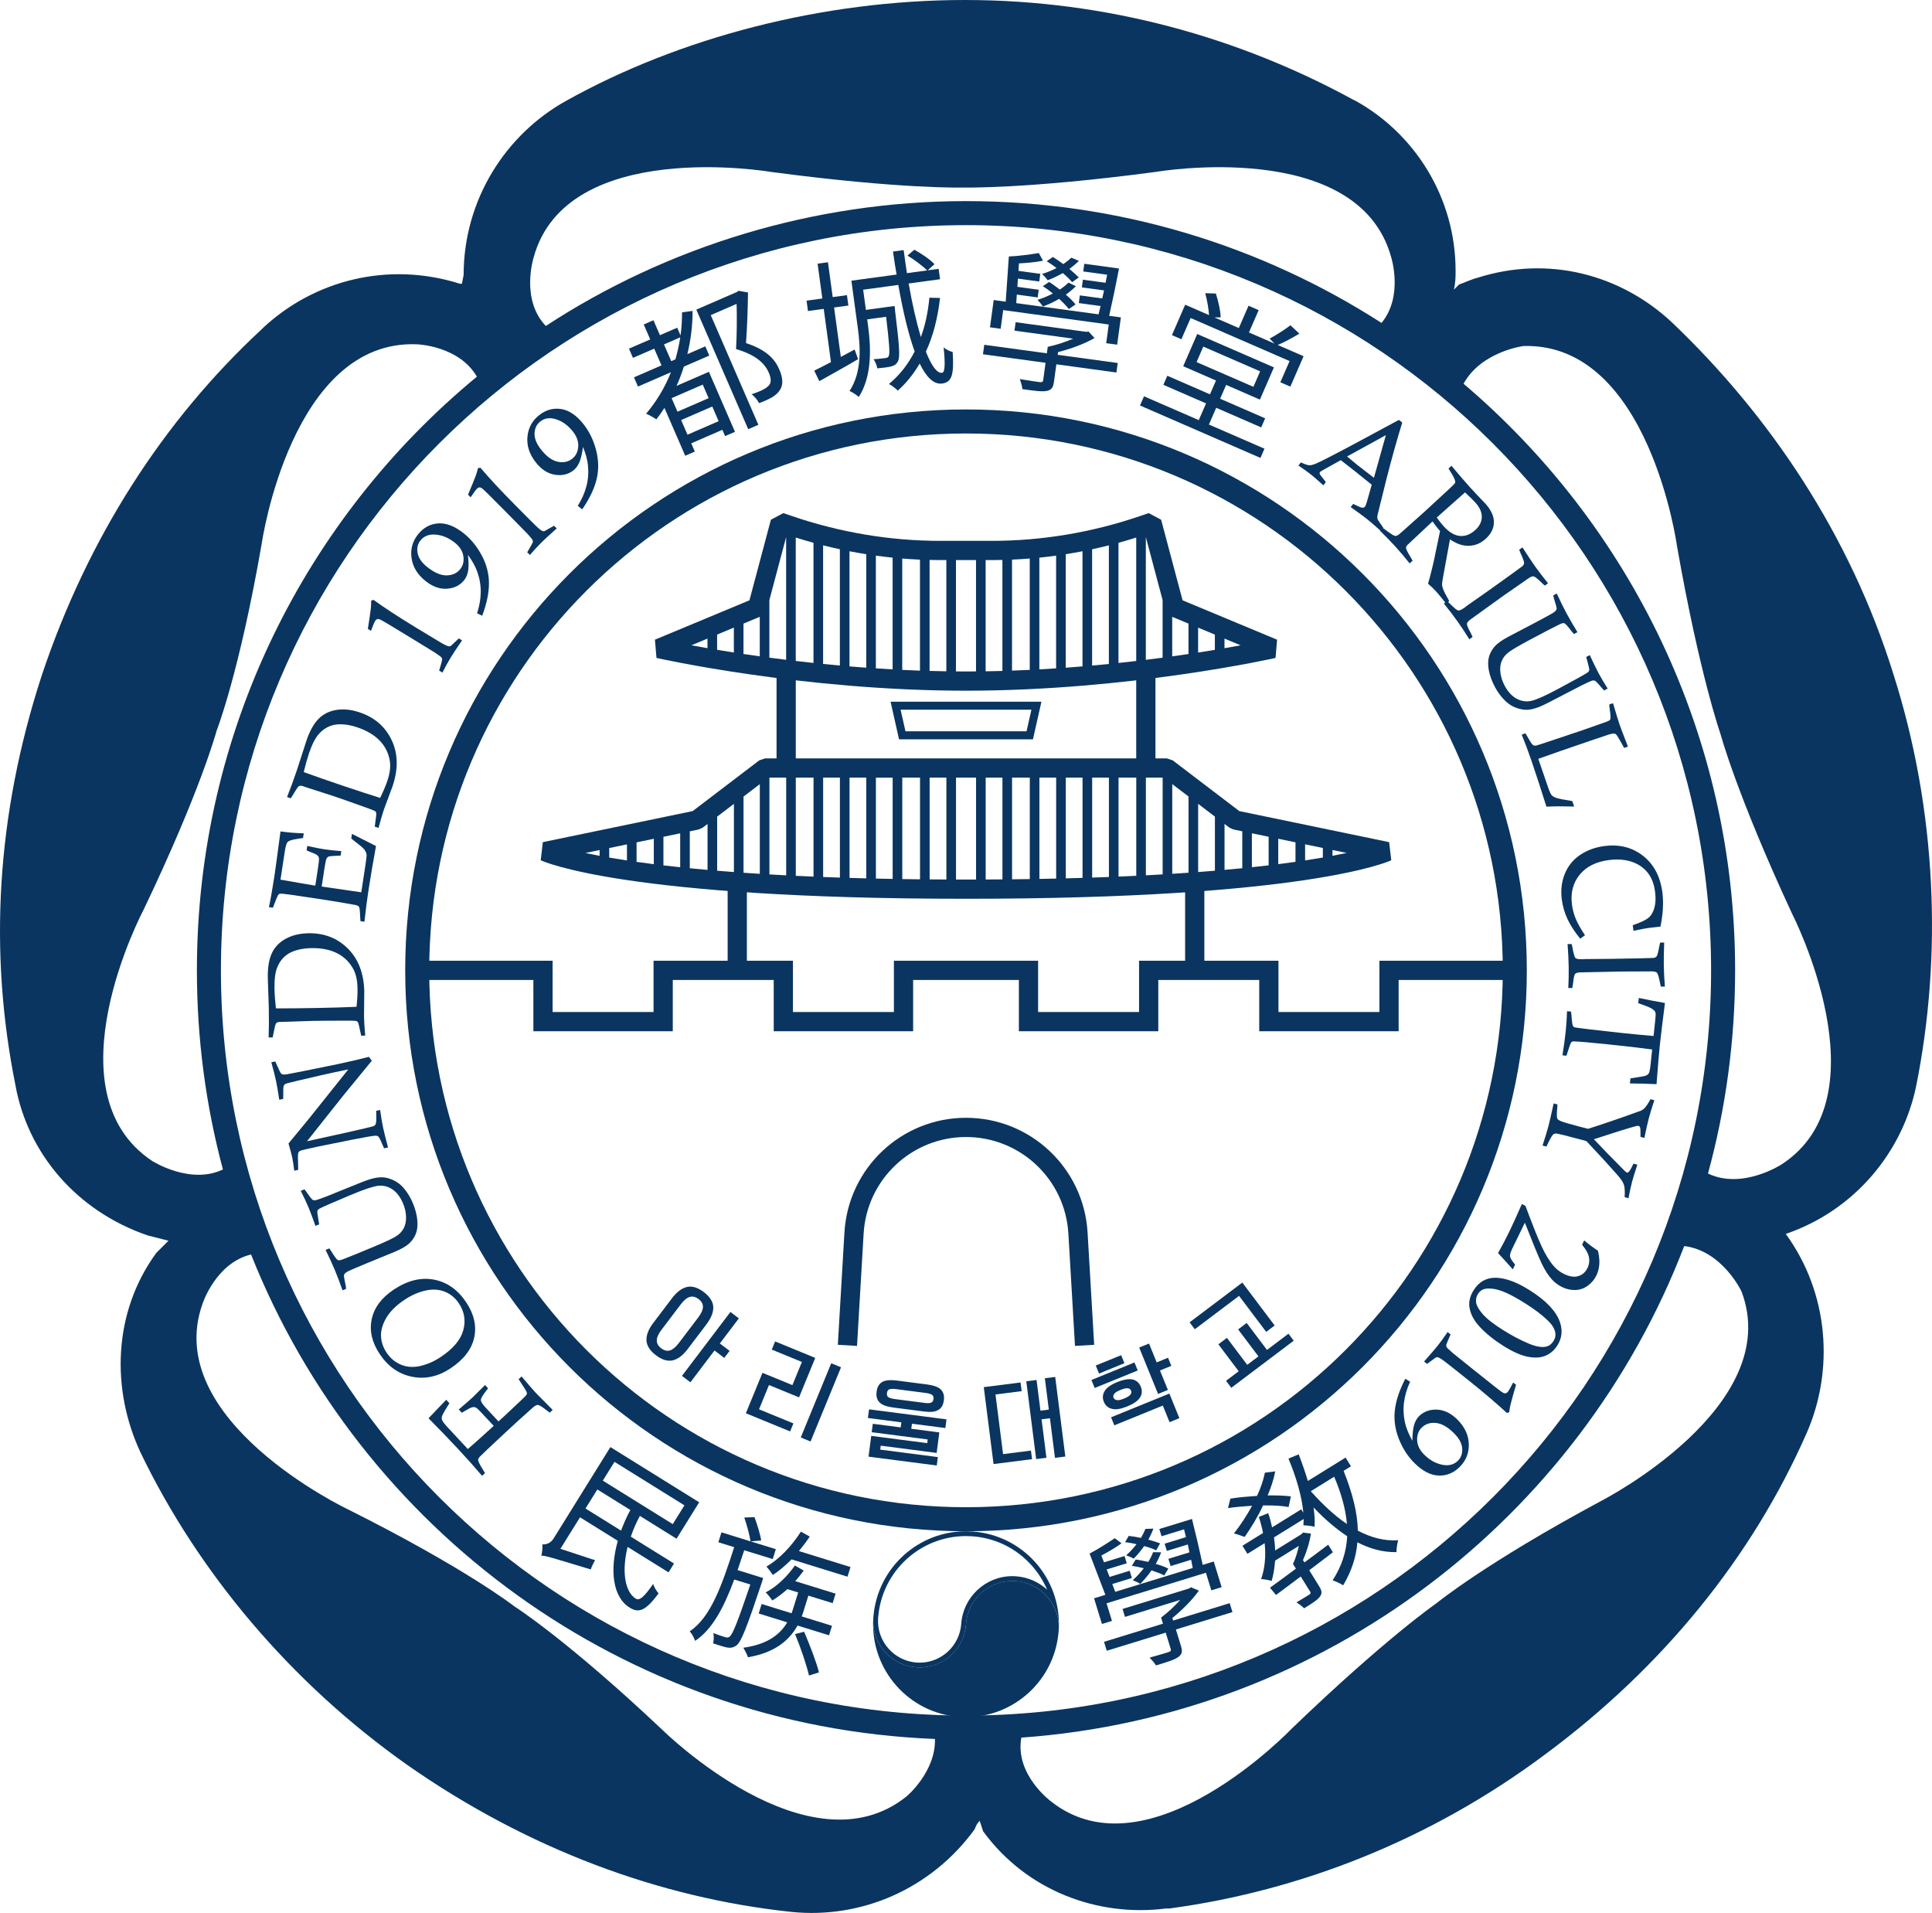 <?xml version="1.0" encoding="UTF-8"?><svg xmlns="http://www.w3.org/2000/svg" viewBox="0 0 1205.75 1193.67"><g id="a"/><g id="b"><g id="c"><path d="M602.88,255.49c-193.3,0-350,156.7-350,350s156.7,350,350,350,350-156.7,350-350-156.7-350-350-350Zm0,685c-185.02,0-335-149.98-335-335s149.98-335,335-335,335,149.98,335,335-149.98,335-335,335Z" style="fill:#0a3560;"/><g><path d="M544.94,1010.94c.02-.5,.03-.99,.07-1.49-.03,.5-.06,1-.07,1.49Z" style="fill:#0a3560;"/><path d="M660.73,1017.49c1.11-15.98-10.94-29.83-26.92-30.94-15.98-1.11-29.83,10.94-30.94,26.92h0c-1.11,15.98-14.96,28.03-30.94,26.92-15.48-1.08-27.27-14.11-26.99-29.45-1.38,31.32,22.45,58.2,53.9,60.39,31.46,2.19,58.78-21.14,61.74-52.35,.06-.49,.11-.99,.14-1.49Z" style="fill:#0a3560;"/></g><g><path d="M660.81,1016.04c-.02,.5-.03,.99-.07,1.49,.03-.5,.06-1,.07-1.49h0Z" style="fill:#0a3560;"/><path d="M602.83,958.5c1.28,0,2.59,.05,3.87,.13,14.41,1,27.63,7.49,37.23,18.27,4.04,4.54,7.25,9.62,9.57,15.06-5.17-4.76-11.93-7.85-19.47-8.38-.75-.05-1.5-.08-2.25-.08-16.72,0-30.73,13.08-31.89,29.78-.94,13.57-12.32,24.2-25.91,24.2-.61,0-1.22-.02-1.83-.06-14.3-.99-25.13-13.44-24.13-27.74,.03-.44,.07-.89,.13-1.34v-.07c1.31-13.67,7.62-26.27,17.79-35.5,10.14-9.2,23.24-14.27,36.89-14.27m0-3c-29.71,0-54.82,22.64-57.66,52.49-.06,.49-.11,.99-.14,1.49-1.11,15.98,10.94,29.83,26.92,30.94,.68,.05,1.37,.07,2.04,.07,15.1,0,27.84-11.7,28.9-26.99,1.06-15.29,13.8-26.99,28.9-26.99,.68,0,1.36,.02,2.04,.07,15.48,1.08,27.27,14.11,26.99,29.45,1.38-31.32-22.45-58.2-53.9-60.39-1.37-.09-2.73-.14-4.08-.14h0Z" style="fill:#0a3560;"/></g><g><path d="M432.22,194.02c.06,9.39-1.18,18.42-3.24,26.97l11.19-4.86,2.5,5.75-15.88,6.89c-1.32,4.09-2.76,8.13-4.57,12.02l20.21-8.78,16.26,37.44-6.16,2.67-1.7-3.92-19.43,8.44,2.23,5.14-5.99,2.6-12.97-29.86c-1.53,2.42-3.26,4.83-5.04,7.16-1.35-.97-4.6-2.76-6.38-3.54,6.6-7.83,11.8-16.51,15.47-25.86l-20.56,8.93-2.5-5.75,17.18-7.46-4.54-10.45-13.27,5.76-2.5-5.75,13.27-5.76-4.05-9.32,6.07-2.64,4.05,9.32,10.76-4.67,2.08,4.79c.72-4.76,.92-9.51,.97-14.39l6.53-.87Zm-10.7,30.21c1.25-4.48,2.34-9.09,3.01-13.73l-10.15,4.41,4.54,10.45,2.6-1.13Zm17.06,15.77l-19.43,8.44,3.67,8.45,19.43-8.44-3.67-8.45Zm9.91,22.81l-3.97-9.14-19.43,8.44,3.97,9.14,19.43-8.44Zm18.33-80.3c-.09,9.77-.55,21.76-1.23,31.58,12.62,4.14,17.92,9.92,20.6,16.1,2.39,5.27,2.83,9.84,.49,13.24-1.07,1.81-2.89,3.32-4.94,4.53-2.23,1.28-5.26,2.6-8.03,3.59-.88-1.79-2.75-4.19-4.67-5.53,2.98-.98,5.62-2.03,7.45-3.03,1.44-.73,2.76-1.72,3.62-2.82,1.45-1.87,1.01-4.79-.43-7.88-2.38-5.49-7.91-10.85-20.31-14.47,.52-9.02,.58-20.02,.34-28.19l-16.13,7.01,29.72,68.43-6.33,2.75-32.4-74.62,25.42-11.04,.93-.71,5.92,1.05Z" style="fill:#0a3560;"/><path d="M535.53,224.12c-8.39,4.97-17.28,9.82-24.19,13.73l-3.18-6.56c2.95-1.45,6.52-3.28,10.44-5.34l-4.51-33.2-9.84,1.34-.88-6.49,9.84-1.34-2.95-21.73,6.47-.88,2.95,21.73,8.9-1.21,.88,6.49-8.9,1.21,4.19,30.85,8.63-4.62,2.15,6.03Zm51.13-38.17c-1.43,12.65-4.31,23.77-8.82,33.48,3.48,8.72,6.91,13.62,10.09,13.19,1.78-.24,2.09-4.98,1-15.84,1.52,1.33,3.86,2.44,5.64,2.87,.88,14.25-.5,18.84-6.59,19.67-5.25,.71-9.9-4.02-14.01-12.47-3.72,6.35-8.2,12.03-13.65,16.89-1.12-1.19-3.99-3.39-5.53-4.14,6.7-5.51,11.97-12.35,16.05-20.28-3.96-10.86-7.35-25.34-10.22-41.53l-21.93,2.98,1.71,12.6,17.9-2.43s.27,1.97,.29,2.83c2.63,21.48,3.28,29.06,1.82,31.65-.89,1.85-2.21,2.7-4.42,3.28-1.75,.43-5.04,.88-8.43,1.15-.44-1.86-1.24-4.24-2.4-5.71,3.22-.15,6.13-.54,7.35-.71,1.12-.15,1.86-.35,2.12-1.25,.84-1.55,.4-7.62-1.61-24.5l-11.81,1.6,.56,4.14c1.79,13.17,2.62,31.25-5.82,44.28-1.21-1.18-4.14-3.08-5.75-3.72,7.9-12.09,6.75-27.64,5.1-39.77l-3.95-29.06,28.21-3.83c-.83-4.68-1.57-9.46-2.24-14.35l6.65-.9c.66,4.89,1.33,9.78,2.05,14.38l12.56-1.71c-2.66-2.71-7.88-6.69-12.23-9.26l4.28-3.65c4.53,2.45,9.9,6.13,12.58,9.02l-4.25,3.83,6.84-.93,.88,6.49-19.59,2.66c2.23,12.92,4.94,24.43,7.6,33.45,2.8-7.47,4.46-15.64,5.35-24.58l6.61,.16Z" style="fill:#0a3560;"/><path d="M696.75,232.44l-37.48-5.12-1.48,10.81c-.5,3.67-1.47,5.16-4.51,5.8-3.14,.62-7.81-.11-15.21-1.12-.13-1.84-.93-4.34-1.63-6.26,5.78,.98,11.03,1.7,12.44,1.89,1.61,.12,2.02-.11,2.2-1.42l1.45-10.63-39.07-5.33,.81-5.92,39.07,5.33,.55-4.04c5.21-1.11,11-3,15.88-5.11l-36.64-5,.72-5.27,44.04,6.01,1.46-.18,3.74,4.06c-6.43,3.72-14.96,6.77-22.77,8.77l-.23,1.69,37.48,5.11-.81,5.92Zm-72.25-27.29l-6.65-.91,2.32-17.02,7.5,1.02,1.94-28.19c5.56-.2,13.93-1.36,18.71-2.14l2.6,4.76c-4.33,.94-10.02,1.41-15.02,1.69l-.25,4.66,13.59,1.85-.66,4.8-13.31-1.82-.32,5.13,13.31,1.82-.66,4.8-13.02-1.78-.34,5.32,51.35,7.01c.42-1.67,.84-3.33,1.28-5.19l-13.59-1.85,.65-4.8,13.96,1.91,1.16-5.01-13.87-1.89,.65-4.8,14.15,1.93,.97-5.04-14.9-2.03,.65-4.8,21.65,2.95c-1.74,9.25-4.24,21.26-6.13,29.53l7.31,1-2.32,17.02-6.84-.93,1.59-11.66-65.87-8.99-1.59,11.66Zm42.53-12.3c-1.36-1.91-3.55-4.03-6-6.38-3.43,2.02-6.88,3.56-10.2,4.83-.53-1.03-2.25-3.08-3.34-4.19,3.29-.99,6.53-2.37,9.61-3.96-2.06-1.72-4.23-3.26-6.25-4.59l3.89-2.63c2.2,1.35,4.45,3.1,6.7,4.75,1.89-1.27,3.81-2.74,5.37-4.34l4.65,2.26c-1.88,1.85-3.92,3.58-6.26,5.28,2.39,2.05,4.58,4.17,6.04,6.09l-4.21,2.87Zm2.1-16.76c-1.31-1.62-3.5-3.73-5.81-5.68-3.2,1.77-6.37,3.34-9.48,4.45-.63-.95-2.37-2.91-3.47-3.92,3.08-.92,6.13-2.23,8.99-3.66-1.98-1.61-4.16-3.06-6.1-4.28l3.8-2.64c2.12,1.25,4.3,2.79,6.55,4.44,1.89-1.28,3.61-2.67,5.03-4.01l4.69,1.98c-1.77,1.77-3.71,3.42-5.94,5.03,2.31,1.94,4.36,3.76,5.86,5.3l-4.13,2.98Z" style="fill:#0a3560;"/><path d="M789.15,280l-2.5,5.74-75.18-32.72,2.5-5.74,34.17,14.87,4.54-10.44-26.62-11.58,2.46-5.66,26.62,11.58,3.75-8.62-20.46-8.91,8.75-20.11,47.87,20.83-8.75,20.11-21.07-9.17-3.75,8.62,28.1,12.23-2.46,5.66-28.1-12.23-4.54,10.44,34.69,15.09Zm-51.85-68.32l-5.9-2.57,8.26-18.97,14.92,6.49c-.28-3.85-1.2-9.32-2.4-13.67l6.62,.19c1.61,4.84,2.94,11.01,3.02,14.87l-3.85,.08,15.17,6.6,6.06-13.93,6.33,2.75-6.06,13.93,15.96,6.94-3.08-3.1c4-2.09,9.58-5.67,13-8.32l5.57,5.22c-4.48,2.71-9.47,5.4-13.49,7.07l16.13,7.02-8.26,18.97-6.24-2.72,5.76-13.23-61.74-26.87-5.76,13.23Zm9.47,14.26l35.47,15.43,4.2-9.66-35.47-15.43-4.2,9.66Z" style="fill:#0a3560;"/></g><g><path d="M391.68,965.25c-3.7,15.04-1.82,28.1,5.2,32.35,2.32,1.33,5.22-1.23,10.75-9.24,.6,2.01,2.11,4.47,3.38,5.92-8.08,10.9-12.29,12.43-18.01,8.87-10.55-6.45-12.62-23.22-7.43-41.7l-23.59-14.67-12.23,19.66,21.64,7.13c-.98,1.57-2.28,4.36-2.7,5.74-24.89-7.51-28.23-8.61-30.84-8.59,.51-1.87,.87-5.24,.58-7.05,1.85,.17,5.01-.37,7.02-3.6l35.5-57.11,55.41,34.45-14.13,22.73-22.88-14.23c-2.36,4.31-4.17,8.64-5.66,12.95l26.96,16.76-3.42,5.51-25.55-15.88Zm-4.1-10.18c1.64-4.21,3.46-8.54,5.82-12.85l-20.61-12.81-7.38,11.88,22.18,13.79Zm-4.08-42.89l-7.29,11.72,43.65,27.14,7.29-11.72-43.65-27.14Z" style="fill:#0a3560;"/><path d="M475.39,987.62c-9.27,27.77-12.76,36.86-15.79,39.13-1.99,1.42-3.7,1.67-5.99,1.25-2-.42-5.34-1.46-8.58-2.56,.49-1.89,.55-4.58,.16-6.45,3.18,1.28,6.09,2.18,7.41,2.58,1.15,.35,1.91,.4,2.82-.39,1.9-1.45,5.09-9.57,12.86-32.47l-10.05-3.11c-6.45,17.39-13.58,31.08-24.42,38.3-.53-1.72-1.99-4.49-3.36-5.99,13-8.58,19.98-28.33,27.75-52.49l-9.87-3.06,1.92-6.19,33.94,10.5-1.92,6.19-17.81-5.51c-1.43,4.31-2.81,8.44-4.13,12.39l15.96,4.94-.9,2.92Zm22.36,26.7c-4.76,8.51-13.32,16.82-30.96,19.79-.47-1.6-1.93-4.38-2.9-5.94,15.73-2.11,23.33-8.88,27.42-15.85l-17.81-5.51,1.83-5.93,18.69,5.78c.53-1.39,.91-2.63,1.29-3.87l2.82-9.11-6.7-2.07c-3.18,2.8-6.35,5.21-9.43,7.07-.84-1.33-2.88-3.8-4.13-5.06,6.76-3.43,13.38-9.82,18.23-16.75l5.5,3.16c-1.68,2.29-3.44,4.56-5.33,6.59l25.21,7.8-1.83,5.93-15.16-4.69-2.85,9.2c-.38,1.24-.77,2.48-1.27,3.78l18.87,5.84-1.83,5.93-19.66-6.08Zm-26.88-67.65c1.73,4.71,3.67,10.93,4.18,14.58l-6.65,.56c-.49-3.74-2.28-10.11-3.9-14.88l6.36-.26Zm23.14,26.36c-3.92,3.92-7.85,7.26-11.71,9.75-.82-1.42-2.83-3.98-3.96-5.3,7.82-4.37,15.71-12.68,21.51-21.75l5.52,3.07c-2.15,3.21-4.43,6.19-6.76,9.05l32.18,9.96-1.86,6.02-34.91-10.8Zm7.85,45.18c3.53,8.27,7.72,19.06,9.25,25.35l-6.21,1.96c-1.48-6.47-5.27-17.63-8.71-25.87l5.67-1.45Z" style="fill:#0a3560;"/><path d="M693.98,1011.42l-6.26,1.93-4.93-16.02,7.06-2.17-9.85-25.75c4.84-2.46,11.78-6.92,15.69-9.57l4.25,3.15c-3.45,2.61-8.3,5.36-12.61,7.66l1.69,4.23,12.79-3.93,1.39,4.52-12.53,3.85,1.82,4.67,12.53-3.85,1.39,4.52-12.26,3.77,1.88,4.85,48.34-14.87c-.31-1.65-.63-3.3-1-5.12l-12.79,3.93-1.39-4.52,13.14-4.04-1.03-4.92-13.06,4.02-1.39-4.51,13.32-4.1-1.21-4.86-14.03,4.31-1.39-4.51,20.38-6.27c2.25,8.9,4.97,20.57,6.69,28.66l6.88-2.12,4.93,16.02-6.44,1.98-3.38-10.98-62.01,19.07,3.38,10.98Zm75.17-5.48l-35.28,10.85,3.13,10.18c1.06,3.45,.82,5.17-1.62,6.99-2.52,1.84-6.96,3.11-13.93,5.25-.87-1.57-2.61-3.46-4.01-4.87,5.52-1.5,10.46-3.02,11.79-3.43,1.47-.55,1.74-.92,1.36-2.16l-3.08-10-36.78,11.31-1.71-5.58,36.78-11.31-1.17-3.81c4.16-3.12,8.51-7.17,11.96-11.04l-34.49,10.61-1.52-4.96,41.46-12.75,1.21-.76,4.98,2.05c-4.16,5.93-10.46,12.13-16.56,17.11l.49,1.59,35.29-10.85,1.71,5.58Zm-47.58-38.57c-1.82-.89-4.63-1.87-7.47-2.64-2.11,2.88-4.27,5.58-6.57,7.83-.95-.58-3.29-1.6-4.69-2.05,2.35-2.08,4.51-4.49,6.46-6.93-2.41-.62-4.94-1-7.15-1.29l2.28-3.9c2.39,.23,4.95,.71,7.62,1.24,1.15-1.9,2.1-3.84,2.81-5.61l4.97-.17c-.84,2.29-1.88,4.55-3.19,6.89,2.84,.77,5.4,1.54,7.37,2.29l-2.43,4.33Zm5.02,15.7c-1.99-1.13-4.8-2.11-7.93-3.18-2.2,3.2-4.63,5.98-7.05,8.47-.89-.7-3.26-1.81-4.68-2.34,2.5-2.22,4.81-4.77,6.88-7.45-2.53-.68-5.08-1.15-7.41-1.5l2.37-3.93c2.5,.3,5.21,.92,7.88,1.45,1.15-1.9,2.25-3.99,2.97-6.05l5.05,.09c-.9,2.41-2,4.78-3.37,7.24,2.96,.83,5.77,1.81,7.85,2.92l-2.55,4.27Z" style="fill:#0a3560;"/><path d="M804.21,940.39c-4.1-.84-9.68-1.09-15.94-1.02-3.25,7.02-7.39,13.83-11.5,19.65-1.54-.57-4.89-1.76-6.67-2.19,4.09-5.14,7.97-11.14,11.34-17.26-5.11,.33-10.38,.76-15.04,1.47l1.45-5.91c5.1-.87,10.91-1.31,16.64-1.7,2.36-4.95,4.01-10,4.92-14.49l6.44-.83c-.88,4.9-2.6,10-4.71,15.01,5.51-.04,10.58,.09,14.49,.61l-1.42,6.65Zm34.33-22.57c5.46,13.72,8.66,25.91,8.88,37.31,8.19,4.29,16.66,6.57,25.19,5.97-.57,1.88-1.14,5.17-1.06,7.41-8.36,.17-16.44-2.02-24.41-6.13-.73,9.17-3.68,18.08-8.88,26.85-1.5-1.03-4.71-2.53-6.59-3.11,5.77-8.91,8.62-17.98,9.11-27.54-7.16-4.72-14.14-10.74-20.99-17.94,.61,4.31,.89,8.27,.61,12.04-1.58-.44-5.1-.87-6.97-.91,.09-1.25,.18-2.51,.18-3.92l-18.52,11.47c.38,2.71,.67,5.47,.71,8.17l16.4-10.15,.98-1.04,4.95,.64c-.79,5.39-2.67,11.46-4.94,16.57l.88,1.42c4.86-3.55,9.9-7.33,14.86-11.06l2.92,4.73c-4.92,3.81-9.88,7.53-14.77,11.21l6.19,10c1.75,2.83,2.03,4.51,.33,6.66-1.55,2.05-4.77,4.04-9.71,7.1-1.24-1.3-3.19-2.71-4.78-3.69,3.66-2.16,7.03-4.25,7.97-4.83,.97-.71,1.06-1.09,.52-1.96l-5.8-9.37-15.44,11.52-3.78-4.52c4.43-3.18,10.1-7.35,16.2-11.88l-1.9-3.07,.16-.1c1.57-3.26,2.72-7.35,3.58-11.04l-14.83,9.18c-.37,4.48-.97,8.77-2.15,12.66-1.5-.49-4.79-1.07-6.58-1.16,2.4-6.82,3.05-14.53,2.2-22.39l-10.75,6.66-3.12-5.04,12.87-7.97c-.64-3.31-1.53-6.68-2.63-10.03l5.84-2.31c1.06,2.94,1.83,5.95,2.43,8.84l18.2-11.27,1.32,2.13c-.95-10.3-4.47-22.29-9.3-33.79l6.39-2.65c2.13,5.54,4.1,11.19,5.72,16.61l23.54-14.58,3.36,5.43-4.63,2.87Zm-20.48,12.68c7.18,8.08,14.72,15.18,22.55,20.46-.76-9.12-3.45-18.89-7.95-29.5l-14.59,9.04Z" style="fill:#0a3560;"/></g><g><path d="M302.69,919.19l-1.84,1.71c-4.25-5.03-9.07-10.44-14.46-16.23-5.65-6.08-11.97-12.64-18.95-19.69l11.03-11.53,1.99,2.14c-2.49,3.93-3.99,6.54-4.5,7.83-.35,.87-.38,1.75-.07,2.64,.31,.89,1.48,2.43,3.51,4.62l12.57,13.51c2.85-2.42,8.24-7.24,16.15-14.45l-7.92-8.51c-1.52-1.64-2.6-2.61-3.24-2.92-.64-.31-1.38-.38-2.21-.2s-2.39,.96-4.67,2.34c-.41,.27-1.03,.63-1.87,1.1l-1.9-2.05c4.51-3.85,7.41-6.38,8.72-7.59,.42-.39,2.97-2.94,7.67-7.66l1.9,2.05c-.48,.64-.85,1.12-1.1,1.43-2.27,2.92-3.4,4.89-3.4,5.89,0,1,1.04,2.62,3.12,4.86l7.89,8.48c2.09-1.91,3.49-3.19,4.2-3.85,8.27-7.7,12.67-11.89,13.17-12.6,.34-.47,.44-.99,.3-1.55-.15-.75-1.86-3.53-5.11-8.37l1.83-1.71c4.11,4.88,7.11,8.33,9.01,10.38l10.42,10.51-1.83,1.71c-.93-.67-1.62-1.18-2.06-1.53-2.69-2.14-4.48-3.23-5.36-3.27s-2.06,.62-3.51,1.97l-9.01,8.09c-1.39,1.25-4.01,3.67-7.87,7.26-9.39,8.74-14.66,13.72-15.81,14.94-.75,.81-1.11,1.53-1.07,2.15,.03,.82,1.05,2.86,3.07,6.11,.28,.43,.69,1.09,1.21,1.99Z" style="fill:#0a3560;"/><path d="M281.05,853.91c-7.75,5.12-15.76,6.83-24.02,5.14s-14.98-6.45-20.14-14.27c-4.81-7.28-6.43-14.52-4.88-21.73,1.55-7.21,6.18-13.36,13.88-18.45,8.55-5.65,16.91-7.68,25.06-6.1,8.15,1.58,14.84,6.33,20.07,14.24,4.9,7.42,6.53,14.77,4.89,22.05-1.64,7.29-6.59,13.66-14.86,19.12Zm-6.16-7.04c7.8-5.16,12.54-10.73,14.21-16.71s.78-11.58-2.66-16.79c-2.27-3.44-5.19-5.88-8.77-7.34-3.58-1.46-7.57-1.71-11.99-.76-4.41,.95-8.75,2.84-13.01,5.65-5.34,3.53-9.2,7.33-11.58,11.4-2.37,4.07-3.47,7.89-3.31,11.47,.17,3.57,1.31,6.96,3.43,10.16,2.32,3.51,5.32,6.04,9.01,7.59s7.73,1.82,12.1,.81,8.56-2.84,12.56-5.48Z" style="fill:#0a3560;"/><path d="M216.09,804.18l-2.31,.97c-1.75-4.96-3.36-9.2-4.83-12.71-1.54-3.67-3.46-7.84-5.76-12.5l2.31-.97c.52,.73,.91,1.29,1.16,1.67,2.12,3.43,3.48,5.29,4.09,5.58s1.6,.19,2.95-.32c3.62-1.34,10.33-4.07,20.15-8.19,6.55-2.75,10.93-4.8,13.13-6.14s3.85-3.04,4.95-5.11c1.1-2.07,1.59-4.49,1.49-7.26-.1-2.77-.73-5.51-1.86-8.22-1.72-4.08-3.96-7.04-6.72-8.86-2.76-1.82-5.73-2.55-8.91-2.18-3.18,.37-8.89,2.29-17.14,5.75-10.91,4.58-17.31,7.38-19.19,8.38-.83,.44-1.33,.94-1.51,1.51-.18,.56,.09,2.75,.79,6.55,.08,.4,.18,1.01,.31,1.84l-2.31,.97c-1.85-5.22-3.34-9.16-4.45-11.81-1.26-2.99-2.83-6.34-4.73-10.04l2.31-.97c.51,.64,.89,1.12,1.12,1.45,2.15,3.15,3.52,4.87,4.11,5.17,.59,.3,1.39,.3,2.39,0,2.18-.58,8.34-2.97,18.46-7.16,7.82-3.25,12.84-5.19,15.06-5.82,3.07-.89,5.68-1.27,7.84-1.13s4.43,.78,6.8,1.94c2.38,1.16,4.44,2.76,6.19,4.81,2.3,2.71,4.17,5.76,5.6,9.17,1.6,3.8,2.55,7.38,2.86,10.76,.31,3.37,0,6.22-.91,8.53-.92,2.31-2.3,4.33-4.14,6.05-1.84,1.72-4.84,3.46-8.99,5.2l-17.85,7.31c-6.61,2.77-10.31,4.36-11.13,4.77-1.24,.64-2.01,1.2-2.34,1.67-.28,.36-.42,.79-.43,1.28-.03,.38,.33,2.36,1.06,5.93,.1,.45,.21,1.15,.33,2.11Z" style="fill:#0a3560;"/><path d="M186.09,729.99l-2.45,.52c-.43-3.56-.86-6.35-1.29-8.36-.34-1.62-1.11-4.5-2.3-8.62l12.27-14.88c1.08-1.35,9.42-11.8,25.03-31.33-3.88,.79-6.7,1.37-8.45,1.74-4.13,.87-11.65,2.59-22.57,5.16-5.1,1.19-7.86,1.91-8.27,2.16-.41,.25-.75,.65-1,1.21s-.35,2.59-.28,6.09c.01,.46,0,1.14-.05,2.04l-2.45,.52c-.73-4.98-1.41-8.92-2.02-11.82-.6-2.82-1.57-6.68-2.93-11.58l2.45-.52c.35,.7,.59,1.23,.72,1.58,1.56,3.54,2.51,5.48,2.84,5.85,.23,.27,.53,.46,.91,.59,.5,.18,1.37,.2,2.62,.05,.53-.08,4.32-.82,11.37-2.21,7.04-1.39,13.85-2.78,20.42-4.16,7.76-1.64,14.28-3.16,19.57-4.57l1.82,2.43-17.88,21.82-22.57,28.43,24.53-5.4c10.72-2.41,16.43-3.78,17.11-4.09,.48-.22,.85-.56,1.13-1.02,.43-.72,.57-2.9,.44-6.54-.03-.43-.04-1.07-.02-1.94l2.45-.52c.59,4.29,1.19,7.88,1.8,10.78,.51,2.43,1.56,6.63,3.14,12.62l-2.45,.52c-.43-.92-.75-1.62-.96-2.09-1.28-3.19-2.23-5-2.84-5.41-.31-.25-.79-.38-1.43-.39-1.33,0-6.2,.82-14.59,2.48-11.89,2.37-18.91,3.78-21.07,4.24-6.95,1.47-10.8,2.38-11.53,2.74-.53,.23-.92,.68-1.17,1.37-.25,.69-.27,3.42-.07,8.19,.02,.51,.03,1.29,.02,2.33Z" style="fill:#0a3560;"/><path d="M170.16,647.33l-2.51,.05c.2-5.59,.24-11.67,.11-18.25l-.62-18.87c-.13-6.4,.7-11.54,2.48-15.39s4.67-6.89,8.68-9.08,8.7-3.35,14.08-3.45c9.91-.19,18.16,3,24.75,9.59,6.59,6.59,9.99,15.54,10.21,26.85,.01,.65-.01,3.23-.08,7.75s-.09,7.17-.08,7.96c.05,2.74,.3,6.64,.74,11.71l-2.51,.05c-.97-4.58-1.54-7.13-1.72-7.65-.18-.52-.38-.89-.62-1.11-.23-.22-.54-.37-.94-.45-.6-.13-3.01-.18-7.23-.15-9.21,.01-15.9,.06-20.09,.14l-18.6,.62h-1.44c-1.42,.01-2.31,.44-2.69,1.27-.27,.49-.91,3.29-1.92,8.42Zm52.35-19.1c.48-4.58,.68-8.42,.62-11.53-.09-4.82-.95-8.79-2.57-11.89-2.38-4.44-5.79-7.78-10.22-10.02-4.43-2.24-9.85-3.3-16.25-3.17-3.34,.07-6.38,.51-9.13,1.34-2.75,.83-4.93,1.91-6.54,3.24-2.4,1.94-4.21,4.44-5.44,7.52-1.23,3.07-1.79,7.49-1.67,13.24,.07,3.47,.36,7.56,.88,12.26,7.45,.02,15.89-.06,25.32-.24,9.97-.2,18.3-.44,25.01-.74Z" style="fill:#0a3560;"/><path d="M196.78,552.65l1.55-10.13c.6-3.91,.84-6.22,.74-6.95-.1-.73-.44-1.36-1.02-1.89-.58-.53-2.36-1.35-5.34-2.46-.29-.13-.75-.33-1.37-.6l.42-2.76c4.57,1.01,8.1,1.71,10.6,2.09,2.58,.39,6.13,.78,10.65,1.16l-.42,2.76c-4.18,.19-6.53,.34-7.03,.47-.71,.18-1.27,.59-1.67,1.24-.4,.65-.87,2.71-1.39,6.17l-1.75,11.46,24.72,3.57,2.68-17.53,.2-1.55c.37-2.4,.5-3.92,.4-4.56-.2-1.12-.67-2.14-1.4-3.08-.73-.94-2.92-2.8-6.56-5.58-.36-.28-.88-.71-1.57-1.27l.44-2.89c.84,.47,5.84,3.01,15,7.6-1.86,10.11-3.43,19.36-4.72,27.75-.9,5.86-1.73,12.35-2.51,19.49l-2.48-.38-.43-7c-.14-1.13-.35-1.85-.62-2.15-.47-.5-1.54-.88-3.22-1.13l-.76-.12-9.84-1.72c-1.9-.32-5.63-.9-11.21-1.76-8.09-1.24-14.02-2.12-17.8-2.64-3.77-.52-5.93-.71-6.47-.56-.36,.12-.67,.33-.94,.65-.26,.32-.82,1.55-1.66,3.71l-1.7,4.36-2.48-.38c1.11-5.2,2.22-11.44,3.33-18.72,.61-3.99,1.91-13.5,3.89-28.52,4.85,.69,9.69,1.08,14.52,1.19l-.45,2.93c-3.98,.53-6.65,1.05-8.02,1.56-.94,.34-1.6,.84-1.99,1.49-.5,.86-1,2.87-1.48,6.02l-2.58,16.9,13.48,2.36,8.25,1.39Z" style="fill:#0a3560;"/><path d="M181.52,498.14l-2.38-.8c2.08-5.19,4.18-10.9,6.28-17.13l5.8-17.97c2.05-6.07,4.57-10.62,7.55-13.65,2.98-3.03,6.73-4.9,11.24-5.61,4.51-.71,9.32-.2,14.42,1.52,9.39,3.17,16.07,8.97,20.04,17.4s4.14,18,.52,28.72c-.21,.62-1.11,3.04-2.7,7.26-1.59,4.23-2.52,6.72-2.77,7.46-.88,2.59-1.97,6.35-3.27,11.27l-2.37-.8c.64-4.64,.96-7.23,.97-7.78,0-.55-.06-.97-.2-1.25-.14-.29-.39-.53-.74-.74-.52-.32-2.77-1.19-6.75-2.59-8.67-3.11-14.98-5.33-18.96-6.67l-17.71-5.71-1.35-.5c-1.34-.45-2.33-.36-2.97,.29-.42,.36-1.97,2.79-4.65,7.27Zm55.73-.25c2-4.15,3.5-7.69,4.49-10.63,1.54-4.57,2.08-8.59,1.61-12.06-.74-4.98-2.81-9.28-6.23-12.89-3.41-3.61-8.15-6.44-14.22-8.49-3.17-1.07-6.18-1.68-9.04-1.83-2.86-.15-5.28,.13-7.25,.83-2.91,1.01-5.47,2.75-7.66,5.23s-4.22,6.44-6.06,11.89c-1.11,3.29-2.22,7.23-3.33,11.83,7,2.54,14.97,5.33,23.9,8.34,9.45,3.19,17.37,5.78,23.79,7.77Z" style="fill:#0a3560;"/><path d="M231.54,393.62l-1.96-1.19c.94-5.95,1.56-10.23,1.86-12.83,.14-1.21,.21-2.79,.21-4.74l1.44-.56c6.84,4.94,15.62,10.67,26.33,17.2,9.24,5.63,14.5,8.81,15.78,9.53,2.5,1.46,4.17,2.21,5.03,2.28,.42,.02,.81-.07,1.17-.28,.12-.09,1.77-1.65,4.94-4.67l2.03,1.24c-3.29,4.8-5.64,8.34-7.04,10.63-1.62,2.65-3.36,5.8-5.22,9.46l-2.03-1.24c1.23-4.08,1.85-6.34,1.86-6.8,.01-.46-.09-.86-.3-1.22-.3-.48-1.77-1.59-4.39-3.32-.9-.58-5.73-3.55-14.48-8.89l-14.53-8.81-3.45-2.01c-1.39-.82-2.41-1.19-3.05-1.12-.64,.07-1.19,.48-1.65,1.23-.5,.82-1.35,2.86-2.55,6.13Z" style="fill:#0a3560;"/><path d="M300.94,384.22l-3.2-1.5c1.5-4.64,2.27-9.12,2.29-13.44,.02-4.32-.74-8.6-2.29-12.85-1.1-3.03-2.99-6.42-5.67-10.16,.46,4.39,.49,7.73,.08,10s-1.21,4.16-2.4,5.66c-2.59,3.28-6.15,5.08-10.68,5.42-4.53,.34-9-1.24-13.42-4.74-5.06-4.01-7.99-8.77-8.79-14.29s.53-10.45,3.96-14.79c3.36-4.25,7.55-6.56,12.56-6.93,5.01-.37,10.31,1.66,15.91,6.08,4.53,3.59,8.3,8.18,11.31,13.78,3.01,5.6,4.53,11.4,4.56,17.4,.04,6-1.37,12.79-4.22,20.36Zm-34.23-30.33c4.42,3.5,8.44,5.21,12.08,5.14,3.63-.07,6.46-1.39,8.49-3.95,1.76-2.23,2.39-4.93,1.89-8.1-.51-3.17-2.28-5.96-5.33-8.36-3.78-2.99-7.74-4.66-11.9-5.02-4.16-.36-7.34,.86-9.56,3.66-1.75,2.21-2.32,4.85-1.72,7.93s2.62,5.98,6.06,8.7Z" style="fill:#0a3560;"/><path d="M293.71,310.29l-1.61-1.63c2.35-5.55,3.98-9.55,4.89-12.01,.43-1.14,.87-2.66,1.34-4.55l1.53-.2c5.45,6.44,12.59,14.11,21.42,23.03,7.61,7.69,11.95,12.04,13.03,13.05,2.07,2.01,3.52,3.15,4.34,3.42,.4,.12,.8,.13,1.2,0,.14-.06,2.11-1.17,5.92-3.35l1.67,1.69c-4.35,3.87-7.48,6.74-9.39,8.63-2.21,2.18-4.66,4.82-7.34,7.92l-1.67-1.69c2.17-3.66,3.32-5.71,3.44-6.15,.12-.44,.12-.86,0-1.26-.18-.54-1.33-1.97-3.46-4.28-.74-.78-4.71-4.82-11.92-12.11l-11.98-12.05-2.87-2.78c-1.16-1.13-2.05-1.73-2.69-1.82-.64-.08-1.27,.18-1.89,.8-.68,.67-2,2.45-3.95,5.34Z" style="fill:#0a3560;"/><path d="M363.34,317.85l-2.74-2.23c2.58-4.14,4.39-8.31,5.45-12.49,1.06-4.19,1.35-8.53,.86-13.03-.34-3.21-1.36-6.95-3.06-11.22-.61,4.38-1.38,7.62-2.32,9.72-.94,2.11-2.17,3.75-3.69,4.92-3.3,2.56-7.19,3.45-11.67,2.69-4.48-.76-8.44-3.37-11.89-7.83-3.95-5.11-5.65-10.43-5.09-15.99,.56-5.55,3.02-10.02,7.39-13.41,4.28-3.32,8.9-4.55,13.85-3.71,4.95,.84,9.61,4.08,13.98,9.73,3.54,4.57,6.09,9.93,7.67,16.09,1.57,6.16,1.66,12.16,.25,17.99-1.41,5.83-4.4,12.08-8.99,18.75Zm-25.94-37.67c3.45,4.46,6.95,7.09,10.49,7.89s6.61,.21,9.19-1.79c2.25-1.74,3.51-4.21,3.78-7.41,.27-3.2-.79-6.33-3.16-9.4-2.95-3.81-6.39-6.39-10.34-7.74s-7.33-.93-10.16,1.26c-2.23,1.72-3.42,4.15-3.58,7.28-.16,3.13,1.11,6.43,3.79,9.9Z" style="fill:#0a3560;"/><path d="M873.05,262.02l2.09,1.66c-3.13,10.07-6.39,21.71-9.78,34.92l-5.72,23.07c-.12,.88-.09,1.63,.1,2.25,.13,.43,1.33,2.25,3.61,5.47l-1.56,1.96c-3.83-3.44-6.69-5.91-8.59-7.42-1.95-1.54-5.36-4.05-10.24-7.53l1.56-1.96c3.11,1.57,5.02,2.36,5.73,2.38,.71,.02,1.23-.19,1.59-.64,.37-.47,.76-1.44,1.18-2.92l3.08-10.79c-4.65-3.76-8.04-6.49-10.18-8.19l-9.13-7.14-10.17,5.65c-1.65,.9-2.61,1.51-2.87,1.84-.23,.29-.28,.64-.15,1.04,.13,.41,1.15,1.77,3.06,4.08,.19,.26,.45,.63,.79,1.12l-1.56,1.96c-3.59-3.24-6.15-5.48-7.7-6.71-1.97-1.56-4.58-3.44-7.85-5.63l1.56-1.96c2.36,1.15,4.14,1.75,5.33,1.79,.89,.02,2.03-.24,3.41-.76,3-1.2,11.82-5.72,26.44-13.56l25.97-13.99Zm-32.35,22.81c3,2.53,5.16,4.31,6.49,5.37,.4,.32,3.82,2.96,10.27,7.94l7.46-26.62-24.22,13.31Z" style="fill:#0a3560;"/><path d="M904,292.33l1.86-1.68c4.8,5.75,8.71,10.29,11.75,13.63,1.75,1.92,3.4,3.7,4.96,5.33,2.09,2.14,3.53,3.63,4.31,4.49,3.7,4.07,5.52,8.02,5.47,11.84-.09,3.82-1.79,7.23-5.11,10.24-2.22,2.02-4.61,3.34-7.17,3.96-2.55,.62-5.21,.59-7.98-.1-2-.51-4.39-1.66-7.19-3.43l-4.17,22.83c-.52,2.84-.78,4.56-.77,5.16,.03,.92,.27,1.94,.72,3.07,.6,1.59,1.86,4.05,3.78,7.38l-1.86,1.69c-2.77-3.51-4.83-6.02-6.2-7.52-1.57-1.73-3.3-3.41-5.18-5.01,.72-2.37,1.54-5.44,2.46-9.21s1.44-6.03,1.56-6.79c.06-.44,.14-.87,.25-1.31l3.24-15.52c-1.65-1.9-3.22-3.9-4.71-6.01l-15.62,14.64c-.59,.61-.89,1.23-.9,1.85,.04,.88,1.01,2.86,2.92,5.93,.28,.43,.67,1.12,1.19,2.07l-1.86,1.69c-3.2-3.99-6.11-7.43-8.73-10.31-2.81-3.09-6.06-6.45-9.76-10.06l1.86-1.68,1.51,1.09c3.28,2.47,5.29,3.75,6.02,3.82,.74,.07,1.61-.29,2.61-1.08,.65-.51,6.08-5.35,16.31-14.52l14.67-13.55c2.25-2.08,3.49-3.31,3.74-3.71s.32-.83,.2-1.3c-.38-1.52-1.4-3.55-3.06-6.08-.24-.39-.6-1-1.08-1.82Zm-7.33,30.61c1.74,2.38,3.15,4.17,4.24,5.36,3.45,3.8,6.86,5.84,10.22,6.13,3.36,.28,6.55-.95,9.58-3.7,2.65-2.4,4-5.11,4.06-8.12,.06-3.01-1.31-6.06-4.12-9.15-1.01-1.11-3.11-3.18-6.33-6.21l-17.66,15.69Z" style="fill:#0a3560;"/><path d="M966.12,363.95l-2.04,1.46c-.76-.67-1.31-1.18-1.66-1.52-2.71-2.68-4.47-4.09-5.29-4.24-.82-.15-2.04,.37-3.68,1.53l-1.21,.86-14.03,9.74-20.13,14.5c-1.62,1.15-2.47,2.12-2.58,2.9-.1,.78,.67,2.67,2.31,5.66,.31,.58,.72,1.45,1.23,2.61l-2.04,1.46c-2.38-3.88-4.79-7.53-7.24-10.96-2.52-3.54-5.42-7.33-8.68-11.38l2.04-1.45c.66,.53,1.14,.96,1.43,1.27,2.86,2.88,4.68,4.4,5.46,4.55s2.09-.42,3.91-1.72l1.68-1.3,12.77-8.95c13.05-9.3,20.25-14.48,21.58-15.54,.73-.59,1.14-1.25,1.24-2,.1-.74-.64-2.83-2.22-6.26-.2-.48-.48-1.19-.85-2.14l2.04-1.46c3.31,5.17,5.96,9.17,7.96,11.97,2.23,3.13,4.89,6.59,7.98,10.4Z" style="fill:#0a3560;"/><path d="M969.36,371.53l2.21-1.18c2.2,4.77,4.2,8.84,6,12.2,1.88,3.51,4.18,7.48,6.91,11.91l-2.21,1.18c-.59-.68-1.03-1.2-1.31-1.55-2.43-3.21-3.96-4.94-4.6-5.17-.64-.23-1.61-.04-2.91,.6-3.48,1.67-9.91,5.02-19.29,10.04-6.27,3.36-10.43,5.8-12.5,7.34-2.07,1.54-3.55,3.39-4.45,5.55-.9,2.16-1.17,4.62-.8,7.37,.36,2.75,1.24,5.42,2.62,8,2.09,3.91,4.6,6.64,7.52,8.19,2.92,1.56,5.95,2,9.08,1.33,3.13-.67,8.64-3.11,16.53-7.34,10.44-5.59,16.54-8.97,18.32-10.15,.78-.52,1.24-1.06,1.36-1.64,.12-.58-.34-2.73-1.41-6.45-.11-.39-.27-.99-.49-1.81l2.21-1.18c2.34,5.02,4.18,8.8,5.54,11.34,1.53,2.86,3.41,6.05,5.65,9.56l-2.21,1.18c-.57-.59-.99-1.03-1.25-1.34-2.44-2.93-3.96-4.52-4.58-4.77-.61-.25-1.41-.17-2.38,.23-2.12,.79-8.02,3.74-17.71,8.86-7.48,3.97-12.29,6.38-14.45,7.21-2.97,1.17-5.54,1.8-7.7,1.87-2.16,.07-4.48-.36-6.96-1.29s-4.68-2.33-6.62-4.21c-2.55-2.48-4.69-5.34-6.44-8.6-1.95-3.63-3.23-7.11-3.86-10.44-.63-3.33-.59-6.19,.1-8.58,.7-2.39,1.88-4.53,3.55-6.42,1.67-1.89,4.49-3.89,8.46-6.02l17.08-8.96c6.32-3.38,9.86-5.31,10.63-5.79,1.17-.75,1.89-1.38,2.17-1.88,.24-.39,.34-.83,.31-1.32,0-.38-.55-2.31-1.62-5.81-.14-.44-.31-1.13-.53-2.07Z" style="fill:#0a3560;"/><path d="M1004.31,439.59l2.37-.81c1.95,6.64,3.33,11.12,4.12,13.44,.5,1.44,2.22,5.99,5.19,13.66l-2.37,.81c-2.48-4.52-4-7.15-4.55-7.88-.39-.52-.83-.85-1.32-.98-.7-.21-1.94-.03-3.73,.52s-11.71,3.93-29.76,10.13c-3.56,1.22-8.3,2.9-14.22,5.02l6.06,17.65c.91,2.64,1.66,4.31,2.25,5,.6,.69,1.59,1.27,2.98,1.75,1.39,.48,4.7,1.13,9.93,1.96l1.17,3.4-10.06-.12c-1.85,0-4.27,.08-7.25,.21-3.5-11.14-6.65-20.8-9.46-28.99-1.99-5.79-3.98-11.11-5.98-15.97l2.37-.81c2.15,3.81,3.48,6.02,4.01,6.64,.53,.62,1.08,.97,1.64,1.06,.57,.09,2.02-.27,4.35-1.07l24.7-8.26,15.83-5.57c1.37-.47,2.15-.96,2.37-1.48,.32-.8,.21-2.97-.35-6.5-.09-.62-.19-1.56-.29-2.81Z" style="fill:#0a3560;"/><path d="M989.18,583.57l-2.98,2.16c-3.4-4.15-6.03-8.21-7.9-12.17-1.87-3.97-3.08-8.16-3.63-12.58-.7-5.62-.05-10.88,1.95-15.79,2-4.91,5.2-8.83,9.62-11.79,4.41-2.95,9.48-4.78,15.22-5.5,9.36-1.17,17.39,.92,24.11,6.25,6.72,5.34,10.7,13.01,11.95,23.02,.77,6.15,.36,13.16-1.23,21.02-2.48,.25-4.34,.46-5.58,.61-3.6,.45-7.35,1.13-11.26,2.05l-.44-3.53c4.79-1.65,8.04-3.18,9.75-4.58s2.95-3.49,3.73-6.26c.78-2.77,.93-6.08,.45-9.94-1.01-8.11-4.67-13.86-10.97-17.25-4.92-2.62-10.8-3.51-17.63-2.66-8.15,1.02-14.3,4.07-18.44,9.14-4.15,5.08-5.77,11.25-4.86,18.53,.39,3.13,1.18,6.13,2.36,8.99,1.19,2.86,3.11,6.29,5.78,10.27Z" style="fill:#0a3560;"/><path d="M1039.04,615.6l-2.51,.04c-.24-.98-.41-1.71-.5-2.19-.71-3.74-1.36-5.9-1.95-6.49s-1.89-.86-3.9-.83l-1.49,.02-17.08,.07-24.8,.53c-1.98,.03-3.24,.34-3.77,.93-.53,.59-.96,2.58-1.31,5.97-.07,.65-.23,1.6-.46,2.84l-2.51,.04c.24-4.55,.32-8.92,.25-13.13-.07-4.34-.3-9.11-.7-14.3l2.51-.04c.24,.81,.39,1.43,.46,1.86,.72,4,1.36,6.28,1.92,6.85,.56,.57,1.96,.84,4.2,.8l2.12-.12,15.59-.13c16.03-.26,24.89-.45,26.59-.56,.93-.07,1.65-.38,2.15-.94s1.07-2.69,1.72-6.41c.1-.51,.28-1.26,.52-2.24l2.51-.04c-.21,6.14-.29,10.93-.23,14.38,.06,3.84,.29,8.21,.68,13.09Z" style="fill:#0a3560;"/><path d="M1022.42,625.96l.34-3.24c4.85,1.04,10.29,2.09,16.33,3.14-1.6,12.39-2.67,21.24-3.22,26.54-.46,4.4-1.13,12.44-2.03,24.11-6.32-.29-11.86-.44-16.61-.45l.33-3.16c5.29-.78,8.4-1.32,9.33-1.62,.93-.3,1.62-.8,2.08-1.5,.46-.7,.84-2.57,1.16-5.59l.97-9.33c-7.47-1-16.73-2.08-27.77-3.22-10.25-1.06-17.2-1.67-20.82-1.82-.85-.03-1.45,.12-1.8,.45-.44,.44-1.29,2.69-2.54,6.76-.1,.39-.29,.96-.56,1.73l-2.49-.26c.89-5.53,1.55-10.46,2.01-14.81,.43-4.13,.71-8.37,.85-12.72l2.49,.26c.15,1.01,.24,1.77,.28,2.28,.25,3.91,.57,6.19,.96,6.82,.2,.28,.5,.5,.89,.67,.39,.17,3.5,.6,9.33,1.29,9,1.05,15.67,1.8,20.01,2.25,7.58,.79,14.26,1.42,20.05,1.91l1.04-10.02,.15-1.81c.17-1.6,.11-2.67-.18-3.21-.4-.84-1.34-1.64-2.82-2.42-1.13-.6-3.71-1.6-7.72-3.01Z" style="fill:#0a3560;"/><path d="M969.6,688.53l2.42,.64c-.06,1.01-.11,1.75-.15,2.24-.35,3.53-.34,5.72,.02,6.57,.22,.5,.97,1.03,2.24,1.6s5.1,1.7,11.48,3.38l5.52,1.41c4.27-1.32,11.05-3.59,20.34-6.8l12.81-4.59c.77-.38,1.48-.91,2.13-1.58,1.01-1.05,2.23-2.89,3.65-5.52l2.42,.64c-1.44,4.23-2.6,8.03-3.49,11.38-.86,3.27-1.77,7.33-2.72,12.15l-2.42-.64c.03-3.35-.06-5.31-.29-5.88-.23-.57-.54-.91-.92-1.01-.36-.09-.99-.01-1.91,.24-4.92,1.33-13.58,4.04-25.99,8.12,4.56,4.88,10.85,11.34,18.85,19.38,.81,.83,1.39,1.29,1.75,1.38,.38,.1,.71,.03,.98-.22,.78-.73,1.82-2.5,3.12-5.31l2.42,.64c-1.62,4.91-2.73,8.5-3.32,10.76-.72,2.73-1.45,6.12-2.2,10.18l-2.42-.64c.23-3.53,.08-6.11-.44-7.73-.52-1.63-1.96-3.77-4.3-6.43-5.09-5.78-11.46-12.73-19.1-20.84-1.36-.39-2.17-.62-2.41-.68-9.53-2.52-14.79-3.85-15.79-3.99s-1.79-.03-2.35,.34c-.8,.6-2.05,2.73-3.75,6.37-.14,.31-.36,.76-.67,1.36l-2.42-.64c1.64-5,2.88-9.06,3.7-12.2,.66-2.51,1.74-7.2,3.23-14.08Z" style="fill:#0a3560;"/><path d="M987.37,776.7l1.31-2.7c2.67,2.27,5.53,4.41,8.55,6.41,.76,2.97,1.06,5.75,.9,8.32-.16,2.57-.77,4.95-1.83,7.13-1.27,2.61-3.08,4.76-5.42,6.45-2.35,1.68-4.92,2.57-7.73,2.65-2.81,.08-5.56-.54-8.26-1.85-2.45-1.19-4.55-2.76-6.31-4.71-2.31-2.5-4.46-5.85-6.45-10.05s-5.48-12.67-10.47-25.41l-7.75,15.95c-1.12,2.31-1.63,3.95-1.54,4.92,.1,.97,.94,2.47,2.54,4.5,.13,.19,.34,.48,.62,.87l-1.41,2.89c-3.96-4.49-7.02-7.88-9.19-10.16,2.76-4.97,5.13-9.49,7.11-13.58,1.77-3.66,4.35-9.32,7.73-17l2.25,1.09c4.33,11.64,7.69,20.06,10.09,25.27s4.92,9.32,7.58,12.34c1.77,2.05,3.93,3.7,6.48,4.94,3.36,1.63,6.32,2.06,8.86,1.29,2.55-.77,4.45-2.45,5.71-5.04,1.13-2.34,1.39-4.78,.78-7.34-.44-1.94-1.83-4.34-4.16-7.19Z" style="fill:#0a3560;"/><path d="M954.74,805.14c10.01,6.32,16.23,12.81,18.67,19.45,1.95,5.34,1.46,10.34-1.5,15.01-1.87,2.95-4.33,5.07-7.39,6.36-3.06,1.29-6.76,1.49-11.12,.62-4.36-.87-9.48-3.17-15.37-6.89-5.77-3.65-10.59-7.54-14.47-11.7-3.88-4.15-6.06-8.43-6.56-12.84-.35-3.32,.56-6.68,2.71-10.09,3.39-5.36,8.09-7.94,14.09-7.75,6.01,.2,12.99,2.8,20.93,7.83Zm-2.49,8.39c-4.95-3.13-9.04-5.41-12.29-6.84-3.24-1.43-6.08-2.28-8.53-2.54s-4.34-.13-5.7,.4c-1.35,.53-2.47,1.48-3.34,2.86-1.05,1.67-1.43,3.47-1.14,5.42,.29,1.95,1.66,4.34,4.12,7.18,2.46,2.83,6.65,6.13,12.58,9.87,5.52,3.49,11.02,6.38,16.5,8.67,2.42,.99,4.6,1.61,6.56,1.85,1.96,.24,3.62,.09,4.98-.45,1.36-.54,2.53-1.58,3.51-3.13,.93-1.48,1.35-2.95,1.25-4.43-.1-1.48-.66-3.06-1.68-4.73-.73-1.23-2.07-2.74-4.01-4.53-3.33-3.1-7.59-6.3-12.8-9.59Z" style="fill:#0a3560;"/><path d="M944.36,862.66l1.79,1.43c-1.69,5.78-2.84,9.95-3.46,12.5-.29,1.18-.56,2.74-.81,4.68l-1.5,.38c-6.16-5.76-14.14-12.56-23.94-20.39-8.45-6.76-13.27-10.57-14.45-11.45-2.29-1.76-3.86-2.73-4.7-2.89-.41-.08-.81-.03-1.19,.13-.13,.07-1.96,1.41-5.49,4.01l-1.86-1.49c3.88-4.35,6.65-7.57,8.32-9.66,1.94-2.42,4.06-5.33,6.38-8.72l1.86,1.49c-1.73,3.89-2.63,6.06-2.7,6.51-.07,.45-.02,.87,.14,1.25,.24,.52,1.55,1.8,3.94,3.85,.82,.69,5.24,4.24,13.24,10.65l13.3,10.58,3.17,2.43c1.28,.99,2.24,1.48,2.88,1.49,.65,0,1.24-.33,1.79-1.01,.6-.75,1.7-2.67,3.3-5.76Z" style="fill:#0a3560;"/><path d="M877.04,860.33l3,1.86c-2.03,4.43-3.31,8.79-3.83,13.08-.52,4.29-.26,8.63,.79,13.03,.75,3.14,2.23,6.72,4.46,10.74,.05-4.42,.41-7.73,1.08-9.94,.67-2.21,1.68-3.99,3.03-5.35,2.95-2.95,6.7-4.34,11.24-4.15s8.8,2.27,12.79,6.26c4.57,4.57,6.92,9.64,7.08,15.21,.15,5.58-1.73,10.32-5.64,14.23-3.83,3.83-8.25,5.64-13.27,5.43-5.02-.21-10.05-2.83-15.1-7.88-4.09-4.08-7.3-9.08-9.64-14.99-2.34-5.91-3.18-11.85-2.52-17.81,.66-5.97,2.84-12.54,6.54-19.73Zm30.5,34.08c-3.99-3.98-7.79-6.15-11.4-6.5-3.62-.35-6.58,.63-8.89,2.94-2.01,2.01-2.95,4.62-2.81,7.83,.14,3.21,1.58,6.18,4.32,8.92,3.41,3.4,7.15,5.53,11.24,6.37,4.09,.84,7.39,0,9.92-2.53,1.99-1.99,2.87-4.55,2.63-7.68-.24-3.13-1.91-6.24-5.01-9.34Z" style="fill:#0a3560;"/></g><g><path d="M429.12,841.88c-2.97,3.92-6.04,6.19-9.28,6.99-3.22,.68-6.7-.34-10.47-3.2s-5.73-5.98-5.91-9.22c-.15-3.37,1.21-6.94,4.18-10.86l11.81-15.58c2.94-3.87,6.04-6.19,9.33-6.96,3.17-.71,6.7,.34,10.47,3.2,3.77,2.86,5.69,5.94,5.91,9.22,.11,3.33-1.29,6.95-4.22,10.83l-11.81,15.58Zm6.62-19.78c1.89-2.5,2.9-4.71,2.96-6.57s-.86-3.5-2.75-4.93-3.72-1.87-5.49-1.31c-1.81,.52-3.68,2.09-5.57,4.59l-12.07,15.92c-1.92,2.54-2.9,4.71-2.91,6.6-.06,1.86,.86,3.5,2.75,4.93s3.71,1.87,5.49,1.31c1.77-.55,3.6-2.08,5.53-4.62l12.07-15.92Zm10.18,20.6l-15.04,19.84-5.27-4,30.24-39.89,5.27,4-11.87,15.66,6.09,4.62-3.33,4.39-6.09-4.62Z" style="fill:#0a3560;"/><path d="M475.83,856.62l18.71,7.68,5.93-14.44-18.81-7.72,2.09-5.1,25.04,10.28-10.11,24.63-18.76-7.7-6.21,15.14,21.45,8.81-2.05,5-27.62-11.34,10.36-25.23Zm49.05-3.45l-19.01,46.31-6.12-2.51,19.01-46.31,6.12,2.51Z" style="fill:#0a3560;"/><path d="M584.57,906.61l-34.9-4.52-.32,2.46,35.96,4.66-.68,5.25-42.58-5.52,1.68-12.96,34.95,4.53,.3-2.3-34.95-4.53,.68-5.25,17.4,2.25,.41-3.16-20.86-2.7,.7-5.41,48.34,6.26-.7,5.41-20.86-2.7-.41,3.16,17.5,2.27-1.66,12.8Zm-27.25-28.36c-1.81-.24-3.4-.55-4.75-1.05-1.41-.45-2.52-1.09-3.39-1.91-.88-.77-1.51-1.72-1.85-2.85-.4-1.14-.44-2.45-.23-4.06,.2-1.55,.59-2.86,1.26-3.87,.62-1.01,1.48-1.77,2.53-2.34,1.04-.52,2.27-.79,3.76-.93,1.42-.09,3.04-.04,4.86,.19l19.32,2.5c1.81,.24,3.39,.6,4.8,1.06,1.35,.5,2.46,1.08,3.34,1.85,.87,.82,1.45,1.77,1.85,2.91,.34,1.13,.43,2.51,.23,4.06-.21,1.61-.64,2.86-1.26,3.87-.67,1-1.48,1.77-2.52,2.29-1.05,.57-2.29,.9-3.71,.99-1.48,.13-3.1,.03-4.91-.2l-19.32-2.5Zm-3.77-9.04c-.17,1.29,.15,2.2,1.01,2.69,.8,.54,2.17,.88,3.98,1.11l18.25,2.36c1.81,.24,3.17,.25,4.13-.06,.9-.26,1.49-1.06,1.66-2.34,.17-1.29-.21-2.15-1.01-2.69-.86-.49-2.17-.88-3.98-1.11l-18.25-2.36c-1.81-.23-3.23-.2-4.13,.06-.96,.31-1.49,1.06-1.66,2.34Z" style="fill:#0a3560;"/><path d="M636.92,862.65l.69,5.41-16.33,2.07,4.73,37.23,17.4-2.21,.68,5.36-24.02,3.05-6.1-48,22.95-2.91Zm21.63-3.45l6.31,49.66-6.46,.82-3.14-24.7-5.23,.66,3.05,24-6.41,.81-6.17-48.54,6.41-.81,2.43,19.13,5.23-.66-2.48-19.55,6.46-.82Z" style="fill:#0a3560;"/><path d="M681.15,861.1l26.86-10.94,2.04,5-26.86,10.94-2.04-5Zm2.71-9.03l15.85-6.45,2.04,5-15.85,6.45-2.04-5Zm5.03,22.61c-.94-2.3-.79-4.52,.53-6.69,1.24-2.08,3.9-3.98,7.89-5.6,3.99-1.62,7.21-2.12,9.64-1.59,2.34,.62,4.04,2.08,5.02,4.48,.98,2.4,.81,4.69-.46,6.72-1.34,2.12-4.02,3.97-8.01,5.59-3.99,1.62-7.19,2.17-9.56,1.5-2.44-.58-4.09-2.06-5.05-4.41Zm4.53,9.7l36.38-14.81,6.25,15.35-6.13,2.5-4.22-10.35-30.25,12.32-2.04-5Zm12.46-16.62c-.16-.4-.41-.71-.7-1-.32-.22-.67-.37-1.19-.5-.53-.02-1.16,0-1.92,.14-.74,.18-1.68,.45-2.77,.9-2.09,.85-3.39,1.67-3.93,2.47-.59,.83-.73,1.64-.42,2.39,.33,.8,.99,1.29,1.99,1.46,.97,.25,2.47-.07,4.56-.93,1.1-.45,1.97-.86,2.61-1.3,.66-.38,1.12-.81,1.45-1.29,.32-.36,.44-.76,.5-1.19,.03-.36-.02-.75-.18-1.15Zm18.05-12.6l4.95,12.15-6.13,2.5-11.79-28.95,6.13-2.5,4.79,11.75,7.08-2.88,2.06,5.05-7.08,2.88Z" style="fill:#0a3560;"/><path d="M742.42,825.12l32.9-24.81,20.19,26.78-5.28,3.99-16.94-22.47-27.62,20.83-3.25-4.31Zm17.96,13.72l5.33-4.02,12.68,16.82,7-5.28-12.68-16.82,5.33-4.02,12.68,16.82,13.4-10.11,3.28,4.36-38.96,29.38-3.28-4.36,7.9-5.96-12.68-16.82Z" style="fill:#0a3560;"/></g><polyline points="263.88 605.49 338.88 605.49 338.88 637.49 413.88 637.49 413.88 605.49 488.88 605.49 488.88 637.49 563.88 637.49 563.88 605.49 641.88 605.49 641.88 637.49 716.88 637.49 716.88 605.49 791.88 605.49 791.88 637.49 866.88 637.49 866.88 605.49 941.88 605.49" style="fill:none; stroke:#0a3560; stroke-miterlimit:10; stroke-width:12px;"/><path d="M676.88,839.49l-4.12-70.11c-2.18-37-32.81-65.89-69.88-65.89h0c-37.06,0-67.7,28.89-69.88,65.89l-4.12,70.11" style="fill:none; stroke:#0a3560; stroke-miterlimit:10; stroke-width:12px;"/><g><path d="M602.88,430.99c102.16,0,192.27-20.24,193.17-20.44l.98-11.39-58.99-24.57-13.39-50.29-7.74-4.13-4.91,1.68c-30.3,10.38-61.64,15.64-93.14,15.64h-31.96c-31.5,0-62.83-5.26-93.14-15.64l-4.91-1.68-7.74,4.13-13.39,50.29-58.99,24.57,.98,11.39c.9,.2,91.01,20.44,193.17,20.44Zm161.31-32.51l10.06,4.19c-3.03,.56-6.4,1.17-10.06,1.8v-5.99Zm-16.46-6.85l10.46,4.36v9.51c-3.3,.55-6.78,1.11-10.46,1.69v-15.55Zm-16.16-6.73l10.16,4.23v18.96c-3.27,.49-6.65,.98-10.16,1.47v-24.66Zm-16.46-49.76l10.46,39.29v35.95c-3.39,.45-6.88,.9-10.46,1.34v-76.58Zm-17.07,3.56c3.7-1.02,7.39-2.11,11.07-3.27v77.02c-3.61,.42-7.3,.84-11.07,1.24v-74.98Zm-16.46,4.04c3.5-.76,6.98-1.57,10.46-2.45v74.02c-3.43,.34-6.92,.68-10.46,1v-72.56Zm-16.46,3.08c3.49-.55,6.98-1.17,10.46-1.85v71.85c-3.44,.29-6.93,.56-10.46,.82v-70.82Zm-16.46,2.15c3.49-.35,6.98-.78,10.46-1.26v70.34c-3.45,.23-6.94,.44-10.46,.64v-69.72Zm-17.07,1.23c3.69-.16,7.38-.39,11.07-.69v69.49c-3.66,.18-7.35,.33-11.07,.46v-69.26Zm-16.46,.28h3.72c2.25,0,4.49-.03,6.74-.08v69.26c-3.47,.1-6.95,.18-10.46,.23v-69.4Zm-18.52,0h12.52v69.48c-2.08,.02-4.17,.03-6.26,.03s-4.18-.01-6.26-.03v-69.48Zm-16.46-.08c2.24,.05,4.49,.08,6.74,.08h3.72v69.4c-3.51-.05-6.99-.13-10.46-.23v-69.26Zm-17.07-.88c3.68,.3,7.37,.53,11.07,.69v69.26c-3.72-.13-7.41-.28-11.07-.46v-69.49Zm-16.46-1.81c3.48,.48,6.97,.9,10.46,1.26v69.72c-3.52-.19-7.01-.41-10.46-.64v-70.34Zm-16.46-2.74c3.48,.68,6.97,1.3,10.46,1.85v70.82c-3.53-.26-7.02-.53-10.46-.82v-71.85Zm-16.46-3.69c3.48,.88,6.96,1.7,10.46,2.45v72.56c-3.54-.32-7.03-.65-10.46-1v-74.02Zm-17.07-4.86c3.68,1.16,7.37,2.25,11.07,3.27v74.98c-3.77-.4-7.46-.82-11.07-1.24v-77.02Zm-16.46,39l10.46-39.29v76.58c-3.58-.44-7.07-.89-10.46-1.34v-35.95Zm-16.16,14.7l10.16-4.23v24.66c-3.51-.49-6.89-.98-10.16-1.47v-18.96Zm-16.46,6.85l10.46-4.36v15.55c-3.68-.57-7.16-1.14-10.46-1.69v-9.51Zm-6,2.5v5.99c-3.66-.63-7.02-1.24-10.06-1.8l10.06-4.19Z" style="fill:#0a3560;"/><path d="M866.95,525.49l-93.51-19.38-41.54-31.64-3.64-1.23h-250.78l-3.64,1.23-41.54,31.64-93.51,19.38-1.34,11.3c2.08,.98,53.34,24.04,265.42,24.04s263.34-23.06,265.42-24.04l-1.34-11.3Zm-492.74,8.54c-3.24-.61-6.19-1.21-8.87-1.78l8.87-1.84v3.62Zm17.07,2.89c-3.97-.6-7.66-1.21-11.07-1.8v-5.95l11.07-2.29v10.05Zm16.76,2.32c-3.78-.48-7.37-.96-10.76-1.44v-12.18l10.76-2.23v15.85Zm16.46,1.91c-3.63-.39-7.11-.78-10.46-1.17v-17.83l10.46-2.17v21.17Zm17.07,1.66c-3.82-.34-7.51-.69-11.07-1.04v-23.03l5.58-1.16,2.42-1.1,3.07-2.34v28.67Zm16.46,1.34c-3.59-.27-7.07-.54-10.46-.83v-33.75l10.46-7.97v42.55Zm16.16,1.11c-3.47-.22-6.86-.44-10.16-.67v-47.55l10.16-7.73v55.96Zm16.46,.94c-3.56-.18-7.05-.38-10.46-.58v-60.38h10.46v60.96Zm17.07,.8c-3.77-.16-7.46-.32-11.07-.5v-61.26h11.07v61.76Zm16.46,.61c-3.55-.12-7.04-.24-10.46-.37v-62h10.46v62.37Zm16.46,.48c-3.55-.09-7.03-.18-10.46-.29v-62.56h10.46v62.85Zm16.46,.35c-3.54-.06-7.03-.13-10.46-.21v-62.99h10.46v63.2Zm17.07,.24c-3.75-.04-7.43-.09-11.07-.14v-63.3h11.07v63.44Zm16.46,.12c-3.54-.02-7.02-.04-10.46-.07v-63.5h10.46v63.56Zm18.52,.02c-2.07,0-4.16,0-6.26,0s-4.19,0-6.26,0v-63.58h12.52v63.58Zm16.46-.09c-3.44,.03-6.92,.05-10.46,.07v-63.56h10.46v63.5Zm17.07-.2c-3.63,.06-7.32,.1-11.07,.14v-63.44h11.07v63.3Zm16.46-.31c-3.43,.08-6.92,.15-10.46,.21v-63.2h10.46v62.99Zm16.46-.43c-3.43,.1-6.91,.2-10.46,.29v-62.85h10.46v62.56Zm16.46-.56c-3.42,.13-6.91,.26-10.46,.37v-62.37h10.46v62Zm17.07-.74c-3.61,.17-7.3,.34-11.07,.5v-61.76h11.07v61.26Zm16.46-.88c-3.41,.2-6.9,.39-10.46,.58v-60.96h10.46v60.38Zm16.16-1.04c-3.3,.23-6.69,.46-10.16,.67v-55.96l10.16,7.73v47.55Zm16.46-1.26c-3.38,.28-6.87,.56-10.46,.83v-42.55l10.46,7.97v33.75Zm17.07-1.56c-3.56,.35-7.25,.7-11.07,1.04v-28.67l3.07,2.34,2.42,1.1,5.58,1.16v23.03Zm16.46-1.79c-3.35,.4-6.83,.79-10.46,1.17v-21.17l10.46,2.17v17.83Zm16.76-2.18c-3.4,.48-6.98,.96-10.76,1.44v-15.85l10.76,2.23v12.18Zm17.07-2.69c-3.41,.59-7.1,1.2-11.07,1.8v-10.05l11.07,2.29v5.95Zm6-1.09v-3.62l8.87,1.84c-2.68,.57-5.63,1.17-8.87,1.78Z" style="fill:#0a3560;"/></g><line x1="460.12" y1="550.41" x2="460.12" y2="605.49" style="fill:none; stroke:#0a3560; stroke-miterlimit:10; stroke-width:12px;"/><line x1="490.64" y1="418.47" x2="490.64" y2="478.73" style="fill:none; stroke:#0a3560; stroke-miterlimit:10; stroke-width:12px;"/><line x1="745.63" y1="550.93" x2="745.63" y2="606.01" style="fill:none; stroke:#0a3560; stroke-miterlimit:10; stroke-width:12px;"/><line x1="715.11" y1="418.99" x2="715.11" y2="479.25" style="fill:none; stroke:#0a3560; stroke-miterlimit:10; stroke-width:12px;"/><path d="M644.66,461.33h-83.57l-5.29-23.47h94.15l-5.29,23.47Zm-79.57-5h75.57l3.04-13.47h-81.64l3.04,13.47Z" style="fill:#0a3560;"/><path d="M1181.73,420.87c-27.17-87.47-77.53-161.85-138.37-219.8h0c-32.14-29.96-77.11-41.73-121-27.82-4.28,1.06-8.56,3.22-11.78,4.28l-3.24,3.22c1.09-4.28,1.09-8.58,1.09-11.75,0-46-25.7-85.58-62.09-105.9l-2.14-1.07C773.53,23.54,691.1,0,602.22,0s-178.54,23.54-249.23,63.1h0c-37.3,20.83-63.64,61.39-63.64,108.53l-1.09,5.45h-1.12c-44.93-14.24-91.04-2.2-122.88,27.42l-1.09,1.09c-61.45,56.98-108.59,130.43-137.14,215.94C-2.51,509.18-6.92,594.62,9.57,676.82h0c7.59,42.65,38.02,78.75,82.56,94.07,4.31,1.11,8.66,2.19,13.02,3.3l-7.62,7.63c-27.15,37.17-28.22,85.31-9.76,124.66h0c35.83,74.39,93.42,143.3,166.23,194.7,74.94,52.47,157.49,83.13,240.04,91.85,43.46,4.39,86.93-14.2,114.1-51.39,1.09-2.18,1.09-3.28,3.29-5.47l2.15,6.57c27.16,37.17,71.71,53.58,114.06,48.14h2.18c81.49-10.97,162.95-42.66,234.67-96.28,73.84-54.69,129.24-123.58,162.93-200.14h0c17.34-39.3,14.12-87.35-12.93-124.51,43.24-14.77,72.84-51.23,81.34-92.05h0c16.34-80.92,13.07-171.74-14.1-257.04Zm-578.85,649.62c-256.81,0-465-208.19-465-465S346.06,140.49,602.88,140.49s465,208.19,465,465-208.19,465-465,465ZM333.08,160.49c20.67-74.96,147.93-53.23,147.93-53.23,81.57,10.85,119.64,9.76,119.64,9.76,0,0,39.16,1.09,120.75-9.76,0,0,126.17-21.73,146.83,53.23,0,0,7.77,24.39-6.03,41.02-74.79-48.11-163.8-76.02-259.33-76.02s-186.84,28.64-262.22,77.9c-16-16.61-7.57-42.9-7.57-42.9ZM94.92,724.4c-65.26-43.48-5.44-156.45-5.44-156.45,35.89-75,45.69-111.93,45.69-111.93,0,0,14.13-35.84,28.25-117.32,0,0,18.49-127.12,96.83-123.86,0,0,26.17,.83,37.37,20.2-106.72,88.04-174.74,221.3-174.74,370.45,0,42.97,5.65,84.62,16.24,124.25-20.51,9.83-44.2-5.35-44.2-5.35Zm470.92,396.5c-60.9,48.87-152.26-41.29-152.26-41.29-59.82-56.52-92.45-77.17-92.45-77.17,0,0-30.47-23.88-104.41-60.83,0,0-116.4-55.41-90.28-128.19,0,0,8.21-25.33,30.25-30.63,68.27,171.65,232.72,294.61,426.81,302.31,.58,20.47-17.66,35.8-17.66,35.8Zm434-184.63c-72.9,39.1-103.31,64.11-103.31,64.11,0,0-31.58,21.73-90.31,78.21,0,0-89.15,93.43-150.08,45.65,0,0-22.93-16.77-18.73-39.98,189.42-13.47,348.46-136.85,413.7-306.73,23.82,2.89,35.77,28.34,35.77,28.34,27.15,71.73-87.04,130.39-87.04,130.39Zm112.03-209.69s-24.47,15.99-45.92,5.69c11.03-40.39,16.93-82.89,16.93-126.78,0-146.69-65.8-278-169.49-366.04,11.13-20.23,37.49-23.54,37.49-23.54,78.32-2.17,95.74,124.92,95.74,124.92,14.14,80.43,27.19,117.35,27.19,117.35,0,0,9.8,36.93,44.59,111.91,0,0,58.73,114.11-6.52,156.49Z" style="fill:#0a3560;"/></g></g></svg>